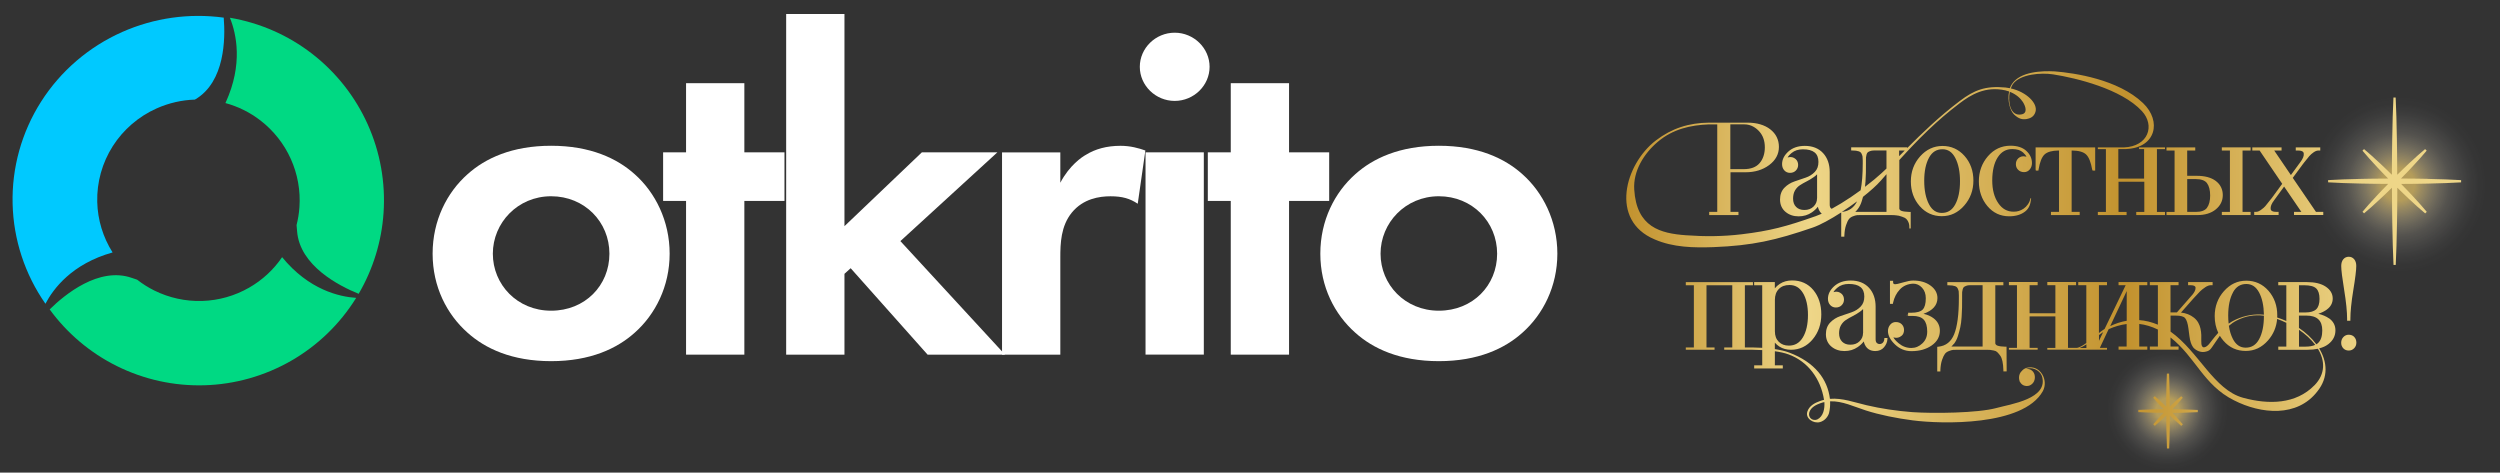 <?xml version="1.0" encoding="UTF-8"?>
<svg xmlns="http://www.w3.org/2000/svg" version="1.1" xmlns:xlink="http://www.w3.org/1999/xlink" viewBox="0 0 1493.89 282.41">
  <rect x="0" y="0" width="1493.89" height="282.41" fill="#333333" stroke="none"/>
  <!-- Generator: Adobe Illustrator 30.0.0, SVG Export Plug-In . SVG Version: 2.1.1 Build 123)  -->
  <defs>
    <radialGradient id="radial-gradient" cx="503.86" cy="501.84" fx="503.86" fy="501.84" r="82.2" gradientTransform="translate(1095.48 -773.49) rotate(24.19) scale(1.33)" gradientUnits="userSpaceOnUse">
      <stop offset=".09" stop-color="#ffd971"/>
      <stop offset=".13" stop-color="#ffe08c" stop-opacity=".8"/>
      <stop offset=".18" stop-color="#ffe8aa" stop-opacity=".59"/>
      <stop offset=".23" stop-color="#ffefc4" stop-opacity=".41"/>
      <stop offset=".28" stop-color="#fff4d9" stop-opacity=".26"/>
      <stop offset=".34" stop-color="#fff9e9" stop-opacity=".15"/>
      <stop offset=".39" stop-color="#fffcf5" stop-opacity=".07"/>
      <stop offset=".44" stop-color="#fffefc" stop-opacity=".02"/>
      <stop offset=".48" stop-color="#fff" stop-opacity="0"/>
    </radialGradient>
    <radialGradient id="radial-gradient1" cx="370.98" cy="559.59" fx="370.98" fy="559.59" r="56.82" gradientTransform="translate(1150.28 -636.5) rotate(24.19) scale(1.33)" gradientUnits="userSpaceOnUse">
      <stop offset=".09" stop-color="#ffd971"/>
      <stop offset=".13" stop-color="#ffe08c" stop-opacity=".8"/>
      <stop offset=".18" stop-color="#ffe8aa" stop-opacity=".59"/>
      <stop offset=".23" stop-color="#ffefc4" stop-opacity=".41"/>
      <stop offset=".28" stop-color="#fff4d9" stop-opacity=".26"/>
      <stop offset=".34" stop-color="#fff9e9" stop-opacity=".15"/>
      <stop offset=".39" stop-color="#fffcf5" stop-opacity=".07"/>
      <stop offset=".44" stop-color="#fffefc" stop-opacity=".02"/>
      <stop offset=".48" stop-color="#fff" stop-opacity="0"/>
    </radialGradient>
    <linearGradient id="linear-gradient" x1="971.78" y1="155.27" x2="1470.66" y2="155.27" gradientUnits="userSpaceOnUse">
      <stop offset="0" stop-color="#c2922e"/>
      <stop offset=".22" stop-color="#eed688"/>
      <stop offset=".6" stop-color="#c2922e"/>
      <stop offset=".89" stop-color="#eed688"/>
    </linearGradient>
  </defs>
  <g class="st4" style="isolation: isolate;">
    <g id="Layer_1">
      <g>
        <path class="st0" style="fill: #00c9ff;" d="M116.83,59.31c17.55-10.5,17.9-36.03,16.86-48.77-20.62-2.82-41.65.15-60.7,8.59-19.93,8.86-36.78,23.32-48.42,41.59-11.64,18.28-17.57,39.54-17.03,61.13.52,21.37,7.34,42.09,19.62,59.66,4.69-8.98,15.85-23.88,40.12-30.66-5.73-9.07-8.92-19.5-9.17-30.22-.29-11.74,2.95-23.32,9.27-33.27,6.33-9.94,15.5-17.82,26.34-22.63,7.2-3.19,14.91-4.96,22.71-5.21.12-.08.25-.15.39-.23l-.02.02Z"/>
        <path class="st5" style="fill: #00d983;" d="M212.87,178c-10.1-.66-28.38-4.83-44.29-24.33-5.1,7.49-11.84,13.73-19.73,18.23-8.59,4.92-18.23,7.65-28.13,7.94-9.87.29-19.69-1.87-28.54-6.26-3.63-1.8-7.05-3.96-10.23-6.45-.95-.31-1.99-.64-3.13-1.06-19.67-6.91-40.16,9.98-49.14,18.81,10.45,14.33,24.19,25.93,40.08,33.83,16.28,8.09,34.29,12.05,52.46,11.51,18.17-.54,35.91-5.56,51.69-14.6,15.77-9.04,29.06-21.84,38.71-37.28.08-.15.17-.27.25-.41v.06Z"/>
        <path class="st1" style="fill: #fff;" d="M329.33,87.1c-23.42,0-39.41,7.53-49.97,17.03-12.28,10.89-20.85,27.63-20.85,47.46s8.57,36.3,20.85,47.19c10.56,9.5,26.55,17.03,49.97,17.03s39.39-7.53,49.97-17.03c12.28-10.89,20.85-27.63,20.85-47.19s-8.57-36.57-20.85-47.46c-10.56-9.5-26.55-17.03-49.97-17.03ZM329.33,185.66c-20.27,0-34.83-15.64-34.83-34.06s14.85-34.33,34.83-34.33,34.83,15.35,34.83,34.33-14.56,34.06-34.83,34.06h0Z"/>
        <path class="st1" style="fill: #fff;" d="M468.77,120.07v-29.04h-23.98v-41.32h-34.83v41.32h-13.71v29.04h13.71v91.85h34.83v-91.85h23.98,0Z"/>
        <path class="st1" style="fill: #fff;" d="M469.78,8.38v203.54h34.83v-48.29l3.71-3.36,45.97,51.65h46.26l-62.52-67.85,57.96-53.04h-45.12l-46.26,44.12V8.38h-34.83,0Z"/>
        <path class="st1" style="fill: #fff;" d="M598.77,211.92h34.83v-58.06c0-8.38.29-18.71,6.85-26.8,6.85-8.38,16.55-9.77,23.13-9.77,7.14,0,11.7,1.39,16.28,4.46l4.56-31.82c-4-1.39-8.86-2.8-14.85-2.8-8.28,0-15.14,1.95-20.56,5.31-2.57,1.39-10,6.43-15.41,16.76v-18.15h-34.83v120.89-.02Z"/>
        <path class="st1" style="fill: #fff;" d="M684.52,91.02v120.89h34.83v-120.89h-34.83ZM681.1,39.93c0,11.16,9.42,20.37,20.85,20.37s20.85-9.21,20.85-20.37-9.42-20.39-20.85-20.39-20.85,9.21-20.85,20.39Z"/>
        <path class="st1" style="fill: #fff;" d="M794.26,120.07v-29.04h-23.98v-41.32h-34.83v41.32h-13.71v29.04h13.71v91.85h34.83v-91.85h23.98Z"/>
        <path class="st1" style="fill: #fff;" d="M859.79,87.1c-23.42,0-39.39,7.53-49.97,17.03-12.28,10.89-20.85,27.63-20.85,47.46s8.57,36.3,20.85,47.19c10.56,9.5,26.55,17.03,49.97,17.03s39.41-7.53,49.97-17.03c12.28-10.89,20.85-27.63,20.85-47.19s-8.57-36.57-20.85-47.46c-10.56-9.5-26.55-17.03-49.97-17.03ZM859.79,185.66c-20.27,0-34.83-15.64-34.83-34.06s14.85-34.33,34.83-34.33,34.83,15.35,34.83,34.33-14.56,34.06-34.83,34.06Z"/>
        <path class="st5" style="fill: #00d983;" d="M134.73,61.59c7.59,2.07,14.73,5.6,20.97,10.45,7.82,6.06,14.04,13.94,18.09,22.96,4.05,9.02,5.83,18.92,5.14,28.79-.25,3.63-.83,7.22-1.72,10.72.1,1.06.21,2.24.31,3.53,1.47,20.74,25.2,32.84,36.8,37.53,8.61-14.73,13.71-31.26,14.87-48.31,1.24-18.15-1.99-36.34-9.46-52.94-7.45-16.59-18.88-31.09-33.25-42.21-14.35-11.1-31.22-18.48-49.1-21.51,3.94,9.77,7.84,27.82-2.43,50.45-.08.19-.17.35-.25.54h.02Z"/>
      </g>
      <g>
        <circle class="st2" style="fill: url(#radial-gradient); mix-blend-mode: screen; opacity: .63;" cx="1433.48" cy="110.28" r="53.02" transform="translate(341.88 1045.92) rotate(-45)"/>
        <circle class="st3" style="fill: url(#radial-gradient1); mix-blend-mode: screen; opacity: .63;" cx="1295.52" cy="244.93" r="36.65" transform="translate(206.26 987.81) rotate(-45)"/>
        <g>
          <g>
            <path class="st6" style="fill: url(#linear-gradient);" d="M1160.72,87.22c-5.16,0-9.67,2.1-13.35,6.24-3.66,4.11-5.53,9.14-5.53,14.93s1.77,10.74,5.25,14.73c3.51,4.03,7.97,6.06,13.25,6.06s9.67-2.11,13.35-6.29c3.66-4.14,5.53-9.17,5.53-14.96s-1.77-10.74-5.26-14.7c-3.51-3.99-7.97-6.02-13.23-6.02v.02ZM1168.32,122.23c-1.85,3.37-4.47,5-8,5-3.32,0-5.82-1.7-7.64-5.18-1.9-3.61-2.85-8.33-2.85-14.04s.97-10.34,2.89-13.83c1.85-3.37,4.47-5,8-5,3.32,0,5.82,1.68,7.64,5.15,1.9,3.6,2.85,8.3,2.85,13.99s-.97,10.43-2.89,13.91Z"/>
            <path class="st6" style="fill: url(#linear-gradient);" d="M1206.02,94.66c-.94.84-1.42,2.01-1.42,3.48,0,1.35.48,2.49,1.4,3.38.92.89,2.1,1.34,3.48,1.34s2.52-.54,3.43-1.63c.86-1.04,1.3-2.31,1.3-3.78,0-2.77-1.14-5.23-3.37-7.29-2.21-2.05-5.4-3.09-9.47-3.09-5.33,0-9.87,2.11-13.48,6.29-3.58,4.14-5.41,9.17-5.41,14.96s1.72,10.82,5.1,14.83c3.42,4.06,7.79,6.1,13.02,6.1,3.94,0,7.18-.99,9.62-2.94,2.46-1.96,3.17-4.57,3.5-7.79l-.45-.03c-.33,2.56-2.26,4.98-3.98,6.15-1.88,1.29-3.73,1.86-6.02,1.86-3.83,0-6.83-1.67-9.19-5.11-2.39-3.48-3.6-8.02-3.6-13.5,0-5.87,1.11-10.56,3.3-13.92,2.14-3.3,5-4.9,8.71-4.9,2.74,0,4.88.68,6.37,2.01,1.07.96,1.78,1.85,2.06,2.62-.13-.05-.26-.08-.41-.13-1.67-.48-3.28-.05-4.54,1.06l.03.02Z"/>
            <path class="st6" style="fill: url(#linear-gradient);" d="M1216.38,101.13l.15.82h1.52l.12-.69c.73-4.39,1.93-7.41,3.55-8.94,1.6-1.52,4.44-2.33,8.41-2.38h.25v36.68h-4.82v1.88h17.18v-1.88h-4.82v-36.68h.23c3.99.05,6.83.84,8.43,2.38,1.62,1.55,2.84,4.57,3.61,8.96l.28.68h1.52v-13.89h-35.6v13.07Z"/>
            <path class="st6" style="fill: url(#linear-gradient);" d="M1278.09,89.07h3.13v17.65h-15.41v-17.65h4.82v-.03c17.54-.73,21.32-16.58,9.95-27.44-14.93-14.25-41-17.98-52.68-18.94-7.9-.43-20.66.1-25.64,7.51-.53.79-.94,1.63-1.27,2.52-.87-.18-1.77-.33-2.66-.41-12.01-1.12-18.71,1.6-27.19,8.02-12.74,9.65-22.6,19.29-31.48,28.18v-.43h-33.48v1.88h.82c1.53,0,2.77.16,3.71.49.81.28,1.34.73,1.63,1.34.35.74.56,1.34.63,1.8.07.49.12,1.29.12,2.38v1.77c0,6.43-.43,11.76-1.25,15.97-3.68,2.69-7.66,5.4-11.66,7.84,0,0-4.34,2.56-5.63,3.25-.18-.1-.36-.18-.51-.33-.45-.45-.68-1.15-.68-2.1v-19.5c0-4.69-1.34-8.5-3.96-11.35-2.66-2.87-6.32-4.32-10.92-4.32-4.01,0-7.31,1.12-9.8,3.35-2.52,2.24-3.79,4.8-3.79,7.57,0,1.48.45,2.72,1.32,3.7.89.99,2.05,1.5,3.4,1.5,1.45,0,2.64-.48,3.53-1.4.89-.92,1.34-2.05,1.34-3.33,0-1.4-.48-2.56-1.4-3.43-1.24-1.15-2.87-1.58-4.54-1.11-.13.03-.25.07-.35.12.28-.61.94-1.48,2.38-2.71,1.75-1.47,4.03-2.21,6.78-2.21,6.24,0,9.27,2.46,9.27,7.51,0,2.51-.69,4.45-2.14,5.97-1.48,1.55-3.3,2.71-5.41,3.42l-6.73,2.29c-2.36.81-4.41,2.08-6.06,3.79-1.73,1.78-2.61,4.14-2.61,7,0,3.1,1.11,5.59,3.28,7.41,2.13,1.78,4.75,2.67,7.79,2.67s5.63-.79,7.92-2.36c1.48-1.02,2.69-2.14,3.61-3.38.46,1.98,1.32,3.28,2.33,4.17-1.24.54-2.44,1.04-3.6,1.45-17.67,6.24-27.35,8.81-44.3,10.84-11.24,1.34-22.01,1.4-33.24.58-15.28-1.12-29.52-4.78-30.92-27.35-.69-10.97,5.71-21.48,14.25-28.63,8.78-7.37,19.22-9.88,30.54-10.28h4.82v52.3h-4.82v1.88h17.49v-1.88h-4.75v-23.68h8.98c5.56,0,10.31-1.45,14.11-4.29,3.88-2.9,5.84-6.55,5.84-10.84s-1.75-7.89-5.21-10.56c-3.4-2.62-7.99-3.96-13.66-3.96h-22.78c-12.11.08-22.39,3.37-31.88,10.64-18.61,14.29-27.75,47.75-.78,59.11,11.12,4.85,23.38,5.05,35.16,4.64,23.38-.92,37.15-4.06,59.4-11.71,4.42-1.52,10.64-4.93,16.98-9.02v14.47h1.85l.03-.79c.1-2.36.43-4.39.99-6.04s1.14-2.87,1.72-3.63c.54-.71,1.34-1.29,2.36-1.68,1.09-.43,1.95-.66,2.56-.71.68-.05,1.62-.07,2.8-.07h16.98c1.04,0,1.81.02,2.33.07.51.05,1.88.15,2.85.35.86.16,3.02.99,3.6,1.29.78.41,2.71,2.28,2.64,5.49v.81h.81v-9.87h-.89c-2-.07-3.51-.26-4.5-.59-.78-.25-1.22-.68-1.42-1.32v-29.09c11.22-12.37,22.17-23.41,36.03-33.9,6.75-5.11,15.41-10.39,27.31-7.74.81.18,1.55.41,2.26.66-1.15,5.41.58,11.62,3.09,13.88,2.72,2.46,4.64,3,7.34,2.61,1.9-.35,4.39-1.15,5.33-4.29,1.57-5.16-5.54-11.98-14.7-14.02.3-.89.64-1.68,1.04-2.34,4.29-6.37,17.26-7.14,24.2-6.06,14.01,2.21,40.8,8.71,53.06,21.94,8,8.66,3.84,21.12-10.72,21.71h-15.61v1.01h4.82v37.53h-4.82v1.88h17.18v-1.88h-4.82v-18.02h15.41v18.02h-4.82v1.88h17.18v-1.88h-4.82v-37.53h4.82v-1.01h-15.49v1.01h-.08ZM1085.78,118.49c0,1.93-.68,3.53-2.08,4.92s-3.2,2.06-5.49,2.06c-2.08,0-3.7-.59-4.92-1.81-1.22-1.22-1.83-2.85-1.83-5,0-1.88.38-3.5,1.11-4.78.74-1.3,1.73-2.38,2.95-3.17,1.3-.86,2.64-1.62,3.98-2.28,1.4-.71,2.85-1.57,4.31-2.59.74-.51,1.42-1.07,2-1.68v14.35l-.02-.02ZM1033.99,74.31h8.35c4.01,0,7.08,2.08,9.12,4.45,2.08,2.41,3.13,5.53,3.13,9.29s-1.06,7.04-3.13,9.44c-2.05,2.38-5.21,3.58-9.44,3.58h-8.05v-26.76h.02ZM1114.72,108.9c.15-2.41.25-4.24.26-5.63.03-1.39.03-3.22.03-5.53v-1.77c0-.84,0-1.5.03-1.95.02-.4.13-.94.31-1.62.16-.58.38-1.02.63-1.27.2-.2.59-.48,1.42-.81.66-.26,1.48-.4,2.44-.4h7.44v10.79c-1.01.97-2.01,1.91-3.04,2.85-2.51,2.31-5.91,5.13-9.8,8.08.1-.87.18-1.78.25-2.77h.02ZM1100.86,126.62l-.26.03c3.09-2,6.17-4.14,9.11-6.34-1.86,3.75-4.77,5.82-8.84,6.3ZM1127.29,126.62h-18.68c.53-.48,1.02-1.02,1.48-1.62,1.02-1.32,1.85-2.95,2.43-4.85.26-.87.51-1.72.74-2.54,4.34-3.43,8.1-6.78,10.53-9.54,1.17-1.34,2.34-2.66,3.5-3.98,0,0,0,22.52,0,22.52ZM1134.83,89.95h3.37c-1.14,1.14-2.26,2.28-3.37,3.38v-3.38ZM1208.81,60.99c1.63,2.57,2.89,6.53-.66,7.33-6.81,1.52-8.41-7.11-7.18-13.46,3.94,1.52,6.48,3.99,7.85,6.14h-.02Z"/>
            <path class="st6" style="fill: url(#linear-gradient);" d="M1324.05,108.13c-2.71-2.05-6.52-3.07-11.32-3.07h-5.76v-15.1h4.82v-1.88h-17.18v1.88h4.82v36.68h-4.82v1.88h18.5c4.5,0,8.18-1.14,10.92-3.37,2.79-2.28,4.21-5.15,4.21-8.56s-1.4-6.37-4.19-8.46ZM1318.81,124.16c-1.2,1.63-3.45,2.46-6.68,2.46h-5.15v-19.62h4.98c3.33,0,5.63.81,6.83,2.43,1.25,1.68,1.9,4.16,1.9,7.39s-.64,5.64-1.9,7.34h.02Z"/>
            <polygon class="st6" style="fill: url(#linear-gradient);" points="1327.67 89.95 1332.5 89.95 1332.5 126.62 1327.67 126.62 1327.67 128.5 1344.86 128.5 1344.86 126.62 1340.04 126.62 1340.04 89.95 1344.86 89.95 1344.86 88.06 1327.67 88.06 1327.67 89.95"/>
            <path class="st6" style="fill: url(#linear-gradient);" d="M1383.93,126.62l-13.88-20.34,6.01-8.15c.25-.25.53-.61.82-1.07,1.27-1.62,2.28-2.87,3.04-3.76.71-.82,1.62-1.62,2.67-2.34.97-.66,1.9-1.01,2.76-1.01h1.14v-1.88h-14.65v1.88h1.35c3.18,0,3.37,1.29,3.43,1.78.2,1.42-.51,3.18-2.11,5.25l-5.58,7.62-9.95-14.65h4.39v-1.88h-17.49v1.88h4.37l13.5,19.88-6.38,8.71c-.15.2-.36.46-.68.82-1.45,1.91-2.49,3.22-3.1,3.89-.58.64-1.44,1.39-2.59,2.21-1.06.76-2.01,1.14-2.84,1.14h-1.14v1.88h14.58v-1.88h-1.37c-3.17,0-3.33-1.29-3.38-1.77-.18-1.42.54-3.18,2.14-5.26l5.89-8.08,10.31,15.11h-4.39v1.88h17.49v-1.88h-4.37v.02Z"/>
          </g>
          <g>
            <path class="st6" style="fill: url(#linear-gradient);" d="M1450.75,106.87c-2.23-.07-4.44-.08-6.67-.12l-9.34-.08,3.53-3.61c.99-1.04,2-2.08,2.97-3.13,3.63-3.88,6.37-6.93,8.84-9.9l-.94-.94c-2.95,2.46-6.09,5.26-9.9,8.83-1.11,1.01-2.18,2.05-3.25,3.09l-3.51,3.42-.08-12.36c-.03-2.94-.07-5.86-.12-8.78-.16-10-.4-17.7-.74-25h-1.32c-.35,7.19-.58,14.9-.74,25-.07,2.8-.08,5.63-.12,8.43l-.08,12.7-3.46-3.37c-1.09-1.06-2.18-2.1-3.28-3.12-3.89-3.65-6.95-6.37-9.9-8.84l-.94.94c2.46,2.95,5.2,6.01,8.83,9.9,1.02,1.11,2.08,2.21,3.13,3.3l3.38,3.46-9.21.08c-2.26.03-4.54.05-6.8.12-7.97.16-14.09.4-19.86.74v1.32c5.79.35,11.91.58,19.86.74,2.24.07,4.47.08,6.71.12l9.31.08-3.35,3.43c-1.06,1.11-2.13,2.21-3.15,3.33-3.66,3.91-6.38,6.96-8.84,9.9l.94.94c2.95-2.46,6.01-5.18,9.9-8.84,1.12-1.04,2.21-2.08,3.32-3.13l3.45-3.35.08,12.7c.03,2.8.07,5.63.12,8.43.16,9.8.4,17.75.74,25h1.32c.35-7.24.58-14.95.76-25,.07-2.77.08-5.56.12-8.33l.08-12.8,3.51,3.42c1.07,1.04,2.14,2.06,3.23,3.09,3.86,3.63,6.91,6.35,9.9,8.84l.94-.94c-2.47-2.97-5.2-6.02-8.83-9.9-.97-1.06-1.96-2.08-2.95-3.12l-3.55-3.65,9.42-.08c2.19-.03,4.39-.05,6.58-.12,7.82-.16,14.12-.4,19.86-.74v-1.32c-5.76-.35-11.9-.58-19.86-.74l-.05-.03Z"/>
            <path class="st6" style="fill: url(#linear-gradient);" d="M1301.39,244.57l-3.32-.03.91-.94c.46-.48.94-.97,1.39-1.47,1.65-1.75,2.87-3.12,3.96-4.44l-.94-.94c-1.34,1.11-2.71,2.33-4.44,3.96-.51.46-1.01.96-1.5,1.44l-.89.87-.03-4.85c0-1.24-.02-2.49-.05-3.73-.08-4.5-.18-7.95-.33-11.19h-1.32c-.15,3.23-.26,6.68-.33,11.17-.03,1.24-.03,2.49-.05,3.73l-.03,4.85-.91-.87c-.49-.48-.99-.96-1.48-1.42-1.7-1.6-3.1-2.85-4.44-3.96l-.94.94c1.12,1.34,2.38,2.76,3.96,4.44.46.49.94.99,1.42,1.48l.89.92-3.32.03c-.99,0-1.98.03-2.95.05-3.55.08-6.3.18-8.89.33v1.32c2.59.15,5.33.26,8.89.33.99.03,1.98.03,2.97.05l3.32.03-.91.94c-.46.49-.94.97-1.39,1.47-1.62,1.73-2.84,3.1-3.96,4.44l.94.94c1.32-1.11,2.74-2.36,4.44-3.96.49-.45.97-.91,1.45-1.37l.96-.92.03,4.85c0,1.24.02,2.49.05,3.73.08,4.5.18,7.95.33,11.19h1.32c.16-3.28.26-6.83.33-11.17.03-1.37.05-2.74.05-4.09l.03-4.47.89.87c.49.48.99.96,1.5,1.42,1.73,1.62,3.1,2.84,4.44,3.96l.94-.94c-1.11-1.32-2.33-2.69-3.96-4.44-.46-.49-.92-.97-1.39-1.47l-.91-.94,3.4-.03c.96,0,1.93-.03,2.89-.05,3.5-.07,6.32-.18,8.89-.33v-1.32c-2.59-.15-5.33-.26-8.89-.33-.99-.03-1.98-.03-2.97-.05l-.05-.03Z"/>
            <g>
              <path class="st6" style="fill: url(#linear-gradient);" d="M1106.49,186.59l-6.73,2.29c-2.36.81-4.41,2.08-6.07,3.81-1.73,1.78-2.61,4.14-2.61,7,0,3.1,1.11,5.59,3.28,7.41,2.13,1.78,4.75,2.67,7.79,2.67s5.63-.79,7.92-2.36c1.48-1.01,2.69-2.14,3.61-3.38,1.11,4.69,4.26,5.74,6.9,5.74,2.23,0,4.01-.78,5.26-2.29,1.2-1.45,1.86-3,1.98-4.6l.07-.89h-1.86l-.07.74c-.08.89-.38,1.57-.91,2.1-.97.97-2.62,1.02-3.58.07-.45-.45-.68-1.15-.68-2.1v-19.5c0-4.69-1.34-8.5-3.96-11.35-2.66-2.87-6.34-4.32-10.94-4.32-4.01,0-7.31,1.12-9.8,3.35-2.52,2.24-3.79,4.8-3.79,7.57,0,1.48.45,2.72,1.32,3.7.89.99,2.05,1.5,3.4,1.5,1.45,0,2.64-.48,3.53-1.4s1.34-2.05,1.34-3.33c0-1.4-.48-2.56-1.4-3.43-1.24-1.15-2.89-1.58-4.54-1.11-.13.03-.25.07-.35.12.28-.61.94-1.48,2.38-2.71,1.75-1.47,4.03-2.21,6.78-2.21,6.24,0,9.27,2.46,9.27,7.51,0,2.51-.69,4.45-2.14,5.97-1.48,1.55-3.3,2.71-5.41,3.42l.02.03ZM1113.27,199c0,1.93-.68,3.55-2.08,4.92-1.4,1.39-3.2,2.06-5.49,2.06-2.08,0-3.7-.59-4.92-1.81-1.22-1.22-1.83-2.87-1.83-5,0-1.88.38-3.5,1.12-4.78.74-1.3,1.73-2.38,2.95-3.17,1.29-.84,2.62-1.62,3.98-2.28,1.4-.71,2.85-1.57,4.31-2.59.74-.51,1.42-1.07,2-1.68v14.35l-.03-.02Z"/>
              <path class="st6" style="fill: url(#linear-gradient);" d="M1136.35,200.65c.94-.84,1.42-2.01,1.42-3.48,0-1.34-.46-2.47-1.35-3.38-.89-.89-2.08-1.35-3.53-1.35s-2.52.54-3.43,1.63c-.86,1.04-1.3,2.31-1.3,3.78,0,2.62,1.4,5.3,4.19,7.97,2.77,2.67,6.09,4.01,9.87,4.01,4.8,0,8.84-1.14,12.03-3.37,3.28-2.29,4.93-5.25,4.93-8.78,0-3.12-1.3-5.68-3.89-7.59-1.62-1.2-3.6-2.06-5.91-2.57,5.54-1.96,8.35-5.13,8.35-9.42,0-2.97-1.42-5.49-4.21-7.51-2.71-1.96-6.17-2.95-10.31-2.95-1.52,0-3.5.38-6.06,1.14-2.94.89-4.11,1.07-4.59,1.07-.97,0-1.32-.33-1.32-1.24v-.82h-1.88v13.81h1.72l.13-.66c.68-3.15,2.05-5.84,4.08-7.99,2.01-2.13,4.6-3.27,7.89-3.45,2.08,0,3.81.79,5.33,2.41,1.52,1.65,2.26,3.71,2.26,6.32,0,3.23-.63,5.49-1.86,6.76-1.24,1.25-3.56,1.9-6.95,1.9h-1.75v1.15l-1.19.26,1.19.07v.41h2.66c3.05,0,5.3.74,6.67,2.23s2.08,3.89,2.08,7.13c0,2.9-.94,5.21-2.89,7.04-1.95,1.85-4.11,2.76-6.62,2.76-2.8,0-5.35-.96-7.57-2.82-1.98-1.67-2.8-2.8-3.12-3.55.12.03.23.08.36.12,1.63.46,3.28.07,4.52-1.06l.07.02Z"/>
              <path class="st6" style="fill: url(#linear-gradient);" d="M1159.48,221.14c.1-2.36.43-4.39.99-6.04.56-1.63,1.14-2.85,1.72-3.63.54-.73,1.32-1.27,2.36-1.68,1.09-.43,1.95-.66,2.54-.71.68-.05,1.62-.07,2.8-.07h16.98c1.04,0,1.81.02,2.33.07s1.27.18,2.24.38c.86.16,1.53.48,2,.94.54.53,1.15,1.22,1.78,2.08.59.79,1.04,1.93,1.35,3.35.31,1.52.51,3.3.56,5.31v.81h1.96l-.08-14.78h-.79c-2-.07-3.51-.26-4.5-.59-.78-.26-1.22-.68-1.42-1.32v-34.78h4.82v-1.88h-33.48v1.88h.82c1.53,0,2.77.16,3.71.49.81.28,1.34.73,1.63,1.34.35.74.56,1.34.63,1.78.07.51.1,1.3.1,2.38v1.77c0,9.73-.96,16.99-2.84,21.56-1.83,4.44-4.88,6.85-9.35,7.37l-.73.08v14.72h1.85l.03-.79-.02-.03ZM1167.57,205.52c1.02-1.32,1.85-2.95,2.44-4.85.56-1.85,1.04-3.6,1.39-5.2.36-1.67.63-3.7.78-6.06.15-2.29.25-4.19.26-5.63.03-1.39.03-3.22.03-5.53v-1.77c0-.84,0-1.5.03-1.95.02-.41.13-.96.31-1.62.16-.59.38-1.02.63-1.29.18-.18.58-.48,1.4-.81.66-.26,1.48-.4,2.44-.4h7.44v36.68h-18.68c.53-.48,1.02-1.02,1.48-1.62l.03.02Z"/>
              <path class="st6" style="fill: url(#linear-gradient);" d="M1391.68,190.22c-1.72-1.19-3.84-2.1-6.37-2.72,2.01-.64,3.75-1.5,5.16-2.56,2.29-1.72,3.46-3.91,3.46-6.52,0-2.89-1.4-5.28-4.19-7.14-2.67-1.8-6.43-2.71-11.17-2.71h-17.19v1.88h4.82v21.37c-1.83-.82-3.66-1.52-5.46-2.1.02-.43.05-.84.05-1.27,0-5.79-1.77-10.72-5.26-14.7-3.51-3.99-7.97-6.02-13.25-6.02s-9.65,2.1-13.35,6.24c-3.66,4.11-5.53,9.14-5.53,14.93,0,3.68.73,7.01,2.13,9.98-2.46,2.69-4.31,5.28-5.53,6.76h0c-1.39,1.65-4.82,4.06-4.62-1.83.16-4.78.03-10.43-4.32-13.94-2.19-1.77-4.83-2.77-7.8-3.09l7.51-8.51c1.68-1.83,2.94-3.17,3.78-4.04.79-.82,1.86-1.68,3.18-2.56,1.24-.82,2.34-1.24,3.3-1.24h1.12v-1.88h-14.65v1.88h1.35c3.09,0,3.1,1.19,3.12,1.63.02,1.4-.89,3.09-2.74,5.03l-8.4,9.59h-3.84v-16.25h4.82v-1.88h-17.18v1.88h4.82v23.59c-3.75-1.58-7.47-2.47-11.14-2.74v-20.85h4.82v-1.88h-17.18v1.88h4.26l-12.6,26.17s-.16.08-.23.13c-.86.51-1.95,1.32-3.15,2.28v-28.58h4.82v-1.88h-17.18v1.88h4.82v34.55c-2.06,1.48-4.03,2.66-5.54,2.9h-5.41v-37.47h4.82v-1.88h-17.18v1.88h4.82v16.78h-15.41v-16.78h4.82v-1.88h-17.18v1.88h4.82v37.47h-4.82v1.09h17.18v-1.09h-4.82v-18.79h15.41v18.81h-4.82v1.07h35.67v-1.01h-.03v-.07h-4.26l5.26-11.17c3.58-1.6,7.16-2.64,10.76-3.09v13.46h-4.82v1.88h17.18v-1.88h-4.82v-13.51c3.68.43,7.39,1.53,11.14,3.35v10.16h-4.82v1.88h17.18v-1.88h-4.82v-5.43c15.1,11.88,19.65,28.41,37.88,37.53,16.33,8.35,37.86,10.28,49.88-5.31,6.75-8.45,5.92-17.72,1.07-25.69,2.13-.54,3.93-1.35,5.38-2.46,2.89-2.19,4.34-4.98,4.34-8.3,0-3.02-1.3-5.46-3.88-7.26l.02.02ZM1256.77,198.44l-2.51,5.21v-3.46c.91-.68,1.75-1.27,2.51-1.75ZM1242.78,207.93c1.19-.45,2.52-1.22,3.96-2.18v2.18h-3.96ZM1260.95,194.88l9.88-20.95v17.75c-3.35.56-6.65,1.63-9.88,3.2ZM1373.77,170.46h3.23c3.38,0,5.76.64,7.08,1.91,1.3,1.27,1.96,3.35,1.96,6.22s-.68,5-2,6.24c-1.34,1.25-3.5,1.88-6.43,1.88h-3.84v-16.25h0ZM1373.77,197.06c3.79,2.54,7.18,5.63,9.72,9.01-1.5.71-3.46,1.07-5.87,1.07h-3.84v-10.08h0ZM1334.32,174.7c1.85-3.37,4.47-5,8-5,3.32,0,5.82,1.68,7.66,5.15,1.8,3.42,2.74,7.87,2.84,13.2-5.46-.53-10.97.28-16.73,2.85-1.55.69-3,1.55-4.36,2.49-.16-1.53-.26-3.15-.26-4.87,0-5.69.97-10.34,2.89-13.83h-.03ZM1352.81,188.84c0,5.74-.97,10.43-2.89,13.91-1.85,3.37-4.47,5-8,5-3.32,0-5.82-1.7-7.64-5.18-1.15-2.21-1.96-4.85-2.41-7.87,1.34-1.15,2.8-2.21,4.45-3.07,5.54-2.9,11.02-3.66,16.48-2.99v.2h0ZM1383,230.23c-11.04,11.35-27.32,11.65-42.63,7.46-17.54-4.8-26.51-27.57-43.34-39.53v-9.57h3.15c2.84,0,4.72.51,5.56,1.53.91,1.11,1.57,3.13,1.96,6.09l.61,4.67c.38,2.92,1.07,5.05,2.13,6.53,1.12,1.57,4.04,3.28,6.73,2.89,2.97-.43,3.66-1.53,4.31-2.41.02-.03.05-.07.07-.1.08-.12.16-.21.25-.31.02-.03.03-.05.05-.08,1.22-1.62,2.69-4.11,4.64-6.75.63,1.06,1.35,2.06,2.18,3,3.51,4.03,7.97,6.06,13.25,6.06s9.67-2.11,13.35-6.29c3.2-3.63,5.03-7.94,5.44-12.84,1.83.66,3.66,1.44,5.51,2.33v14.22h-4.82v1.88h17.51c2.28,0,4.34-.21,6.17-.59,4.22,6.96,4.7,14.87-2.06,21.83v-.02ZM1385.36,204.81c-.35.35-.76.64-1.22.91-2.74-3.7-6.34-7.03-10.39-9.77v-7.37h4.37c6.45,0,9.57,2.9,9.57,8.89,0,3.32-.79,5.79-2.36,7.33l.03.02Z"/>
              <path class="st6" style="fill: url(#linear-gradient);" d="M1402.52,190.82v.82h1.96v-.82c0-4.54.59-10.41,1.75-17.46,1.19-7.24,1.77-11.98,1.77-14.44,0-1.67-.41-3-1.22-3.98-.84-1.01-1.95-1.52-3.27-1.52s-2.43.51-3.27,1.52c-.81.97-1.22,2.31-1.22,3.98,0,2.46.58,7.19,1.77,14.44,1.15,7.06,1.75,12.93,1.75,17.46h-.02Z"/>
              <path class="st6" style="fill: url(#linear-gradient);" d="M1406.8,201.34c-.84-.87-1.96-1.32-3.32-1.32-1.25,0-2.33.48-3.2,1.4-.86.92-1.29,2.06-1.29,3.4s.43,2.46,1.27,3.33c.84.87,1.93,1.32,3.23,1.32s2.33-.46,3.22-1.35,1.35-2.03,1.35-3.37-.43-2.54-1.27-3.4v-.02Z"/>
              <path class="st6" style="fill: url(#linear-gradient);" d="M1211.01,219.82c-1.25.33-2.19,1.02-2.89,1.9-.02.02-.05.03-.07.05-.96.94-1.48,2.14-1.57,3.58-.05.81.07,1.55.3,2.23.05.2.08.4.15.58h.1c.15.33.33.61.56.87.82,1.01,1.93,1.55,3.28,1.63,1.3.08,2.46-.35,3.45-1.27.99-.91,1.53-2.11,1.62-3.56.08-1.5-.28-2.76-1.11-3.76s-1.96-1.55-3.37-1.63c-.31-.02-.63,0-.92.03,3.33-1.42,8.07.46,9.57,4.11,4.5,13.74-18.87,16.94-26.99,19.19-11.32,3.12-37.85,3.37-50.39,2.51-9.42-.73-18.68-2.1-27.45-4.16-7.18-1.68-14.45-4.42-21.79-3.79-1.45-11.76-8.89-21.75-24.32-27.64-2.46-.94-5.46-1.6-8.6-2.08v-3.86c.78.92,1.72,1.73,2.79,2.41,1.96,1.22,4.27,1.85,6.86,1.85,5.13,0,9.49-2.1,12.95-6.22,3.43-4.09,5.16-9.11,5.16-14.95s-1.6-10.71-4.74-14.49c-3.18-3.83-7.46-5.77-12.69-5.77-2.8,0-5.28.69-7.37,2.05-1.17.76-2.16,1.65-2.97,2.67v-3.73h-12.36v1.88h4.82v37.39c-1.95-.12-3.81-.18-5.54-.2h-4.82v-37.17h4.82v-1.88h-40.12v1.88h4.82v37.17h-4.82v1.37h17.18v-1.37h-4.82v-37.17h15.41v37.17h-4.82v1.37h16.93c1.81.03,3.78.08,5.79.2v9.09h-4.82v1.88h17.11v-1.88h-4.74v-8.4c2.92.41,5.73.99,8.1,1.86,11.66,4.21,19.29,14.58,21.28,27.16-.84.21-1.68.45-2.54.78-3.07,1.09-6.38,2.89-7.44,6.29-1.3,4.01,3.66,7.33,7.57,6.24,2.85-.79,4.74-3.2,5.4-5.38.58-2.44.74-4.77.63-7.03,7.23-.3,14.39,3.22,21.32,5.44,8.27,2.67,18.58,4.72,28.06,5.94,17.22,2.24,65.88,3.55,77.69-17.36,3.71-6.57-1.47-16.17-9.65-14.04v.03ZM1060.59,179.27c0-2.8.78-4.97,2.36-6.57,1.58-1.62,3.66-2.39,6.37-2.39,3.45,0,6.07,1.55,8.02,4.74,2,3.27,3.02,7.7,3.02,13.18s-1.04,10.11-3.09,13.45c-2,3.27-4.72,4.85-8.32,4.85-2.51,0-4.47-.74-6.04-2.29-1.55-1.53-2.31-3.6-2.31-6.3v-18.66h-.02ZM1085.88,250.68c-2.76,1.06-5.69-1.11-4.69-4.36.92-2.9,3.94-4.45,6.7-5.41.76-.28,1.52-.48,2.28-.64.26,3.88-.54,8.56-4.29,10.41Z"/>
            </g>
          </g>
        </g>
      </g>
    </g>
  </g>
</svg>
